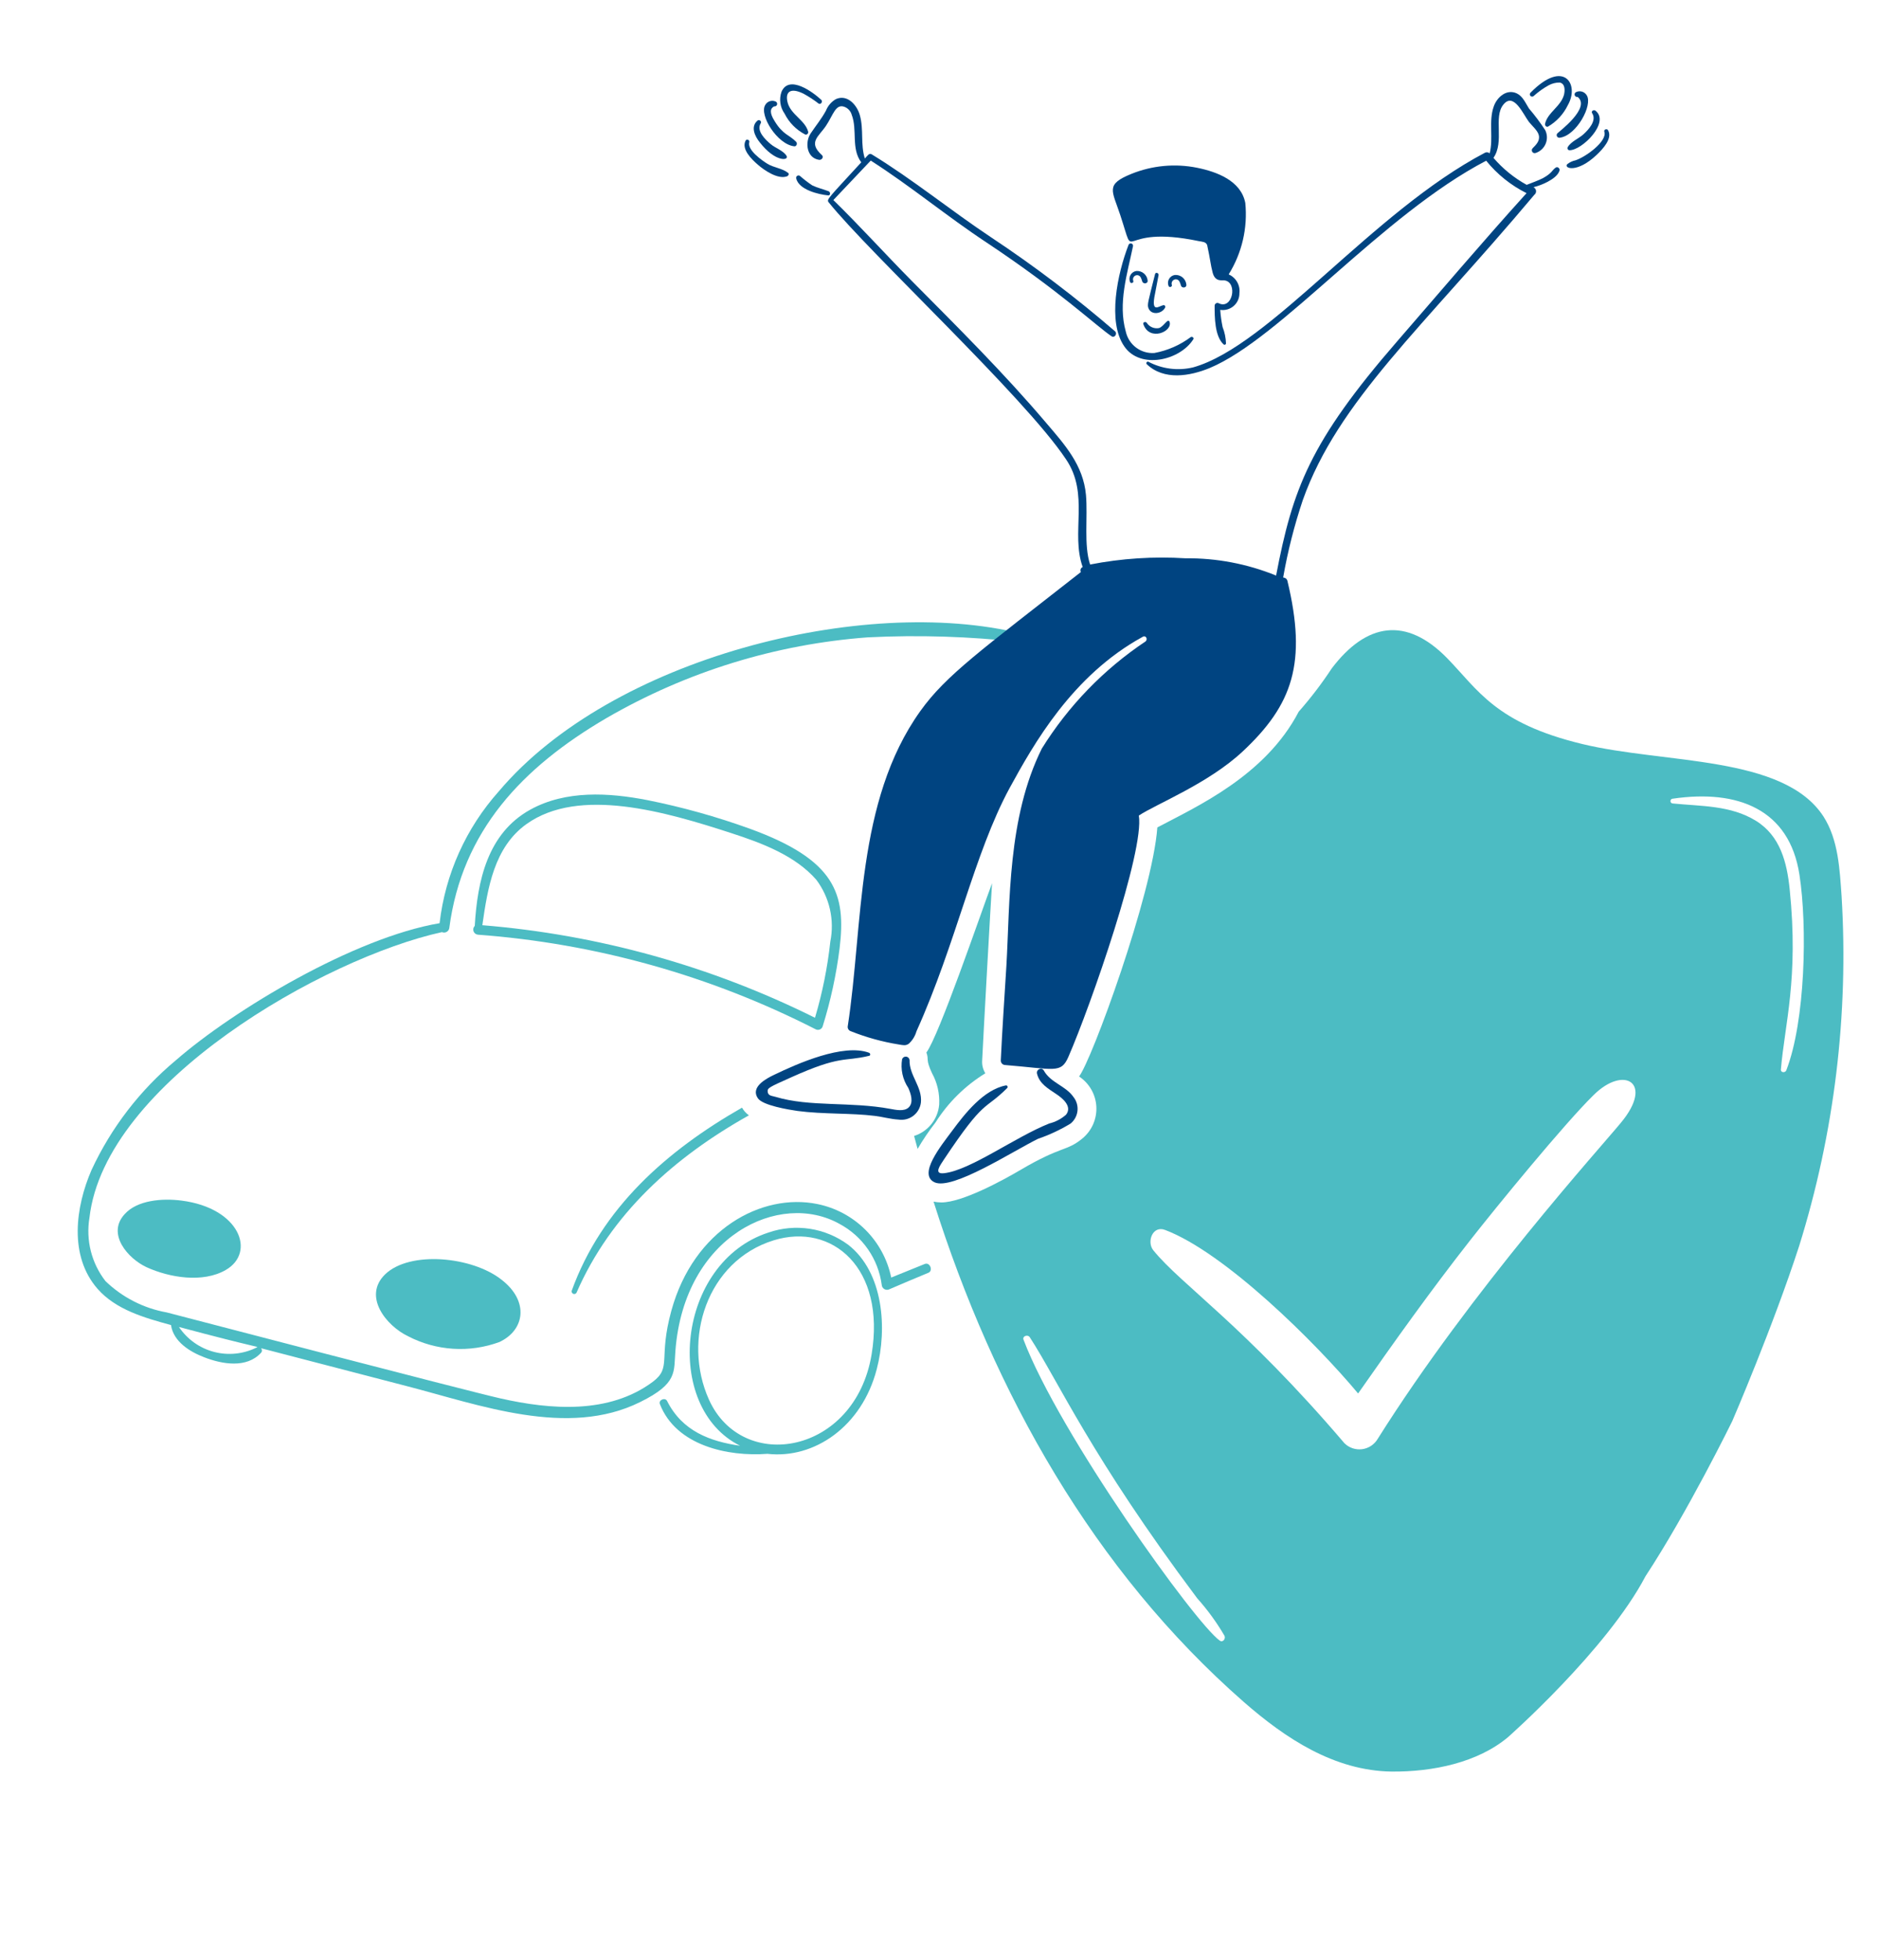 <svg width="509" height="531" viewBox="0 0 509 531" fill="none" xmlns="http://www.w3.org/2000/svg">
<path d="M222.978 278.036C225.132 271.127 226.668 264.04 227.567 256.86C229.331 242.2 226.502 232.964 203.229 224.51C194.173 221.238 184.886 218.647 175.443 216.759C165.007 214.726 153.316 214.031 143.704 219.357C132.139 225.769 129.39 238.63 128.674 250.839C128.486 251.027 128.355 251.266 128.297 251.526C128.239 251.786 128.256 252.057 128.347 252.308C128.439 252.558 128.599 252.777 128.811 252.939C129.023 253.101 129.276 253.199 129.542 253.222C161.428 255.583 192.523 264.284 221.004 278.815C221.18 278.919 221.378 278.982 221.582 278.998C221.786 279.015 221.991 278.984 222.182 278.909C222.373 278.834 222.543 278.716 222.681 278.565C222.819 278.413 222.921 278.233 222.978 278.036ZM142.69 223.255C156.932 213.076 180.344 219.887 198.262 225.722C206.404 228.366 215.497 231.743 221.257 238.352C223.029 240.716 224.282 243.426 224.935 246.307C225.588 249.188 225.626 252.174 225.046 255.07C224.287 262.066 222.896 268.979 220.89 275.725C192.704 261.711 162.104 253.2 130.729 250.65C132.165 240.634 133.899 229.537 142.69 223.255Z" fill="#4CBCC3"/>
<path d="M104.366 345.248C98.257 351.222 104.711 359.192 110.601 362.004C114.394 363.972 118.557 365.128 122.822 365.397C127.087 365.666 131.362 365.042 135.373 363.566C142.269 360.32 143.43 352.502 135.979 346.726C128.018 340.386 111.072 338.761 104.366 345.248Z" fill="#4CBCC3"/>
<path d="M49.194 325.255C43.99 324.585 37.187 325.116 33.777 328.939C28.838 334.306 34.686 340.975 39.751 343.316C45.944 346.128 54.953 347.644 61.188 344.052C69.423 339.312 64.994 327.271 49.194 325.255Z" fill="#4CBCC3"/>
<path d="M276.719 171.636C234.122 161.153 165.76 178.208 135.2 214.376C126.289 224.344 120.68 236.825 119.143 250.106C96.043 254.013 63.382 273.56 47.691 287.218C37.969 295.309 30.16 305.454 24.826 316.923C20.452 326.973 18.633 340.221 26.426 349.142C31.407 354.822 39.111 357.003 46.348 358.973C46.996 363.478 51.501 366.252 55.399 367.721C60.207 369.586 66.829 370.752 70.728 366.509C70.812 366.426 70.879 366.328 70.924 366.22C70.97 366.111 70.993 365.995 70.993 365.877C70.993 365.76 70.97 365.643 70.924 365.535C70.879 365.426 70.812 365.328 70.728 365.246L110.222 375.51C130.009 380.616 153.854 389.584 173.494 379.838C183.825 374.756 182.579 371.62 183.063 365.894C185.476 334.711 211.359 322.472 227.58 331.595C230.645 333.242 233.276 335.592 235.256 338.453C237.237 341.314 238.51 344.603 238.972 348.052C238.983 348.294 239.055 348.529 239.18 348.736C239.306 348.943 239.482 349.115 239.692 349.236C239.902 349.357 240.139 349.423 240.381 349.428C240.623 349.433 240.863 349.377 241.077 349.265C244.584 347.749 248.091 346.275 251.64 344.806C252.983 344.242 252.032 341.859 250.647 342.423C247.615 343.636 244.584 344.89 241.553 346.103C240.531 341.183 238.085 336.672 234.52 333.13C230.955 329.589 226.428 327.174 221.501 326.185C206.505 323.129 188.035 333.018 181.965 355.07C178.369 368.121 182.129 370.42 176.942 374.339C165.074 383.18 149.223 381.917 135.625 378.844C126.809 376.865 45.586 355.66 45.161 355.546C38.913 354.426 33.14 351.471 28.578 347.059C26.71 344.654 25.361 341.888 24.616 338.936C23.87 335.984 23.744 332.91 24.245 329.907C28.426 293.305 87.93 259.528 119.779 252.523C119.979 252.611 120.197 252.653 120.416 252.643C120.635 252.634 120.849 252.575 121.042 252.47C121.234 252.365 121.4 252.217 121.526 252.038C121.652 251.859 121.736 251.653 121.77 251.437C125.218 225.112 141.557 207.876 164.379 194.534C186.028 181.992 210.236 174.516 235.187 172.668C248.985 171.976 262.815 172.409 276.542 173.964C277.717 174.019 277.974 171.944 276.719 171.636ZM69.591 365.039C66.002 366.838 61.882 367.267 57.999 366.246C54.117 365.226 50.74 362.826 48.499 359.495C70.307 365.322 70.168 364.749 69.591 365.039Z" fill="#4CBCC3"/>
<path d="M229.908 337.237C226.847 334.969 223.28 333.48 219.515 332.899C215.75 332.318 211.9 332.662 208.298 333.903C183.383 341.956 179.527 381.219 200.59 391.672C192.448 390.502 184.912 387.727 180.803 379.543C180.285 378.508 178.42 379.24 178.853 380.385C183.228 391.643 197.26 394.674 207.999 393.857C220.663 395.297 233.583 386.498 237.621 370.946C240.517 359.971 239.482 344.718 229.908 337.237ZM236.223 366.985C231.706 393.988 201.213 399.305 192.14 379.156C184.823 362.872 191.622 341.611 209.679 336.024C225.517 331.124 240.151 343.535 236.223 366.985Z" fill="#4CBCC3"/>
<path d="M305.865 66.361C302.884 74.048 300.068 87.175 304.737 93.861C309.027 100.138 319.766 97.671 323.404 91.954C323.707 91.533 323.143 91.112 322.755 91.305C319.839 93.486 316.459 94.967 312.879 95.633C311.106 95.756 309.348 95.238 307.925 94.173C306.502 93.108 305.51 91.567 305.128 89.832C302.964 82.123 305.52 74.255 307.077 66.706C307.112 66.549 307.085 66.385 307.003 66.247C306.92 66.109 306.788 66.007 306.634 65.963C306.479 65.919 306.313 65.936 306.17 66.01C306.028 66.084 305.918 66.209 305.865 66.361Z" fill="#004481"/>
<path d="M303.613 58.219C308.244 72.293 302.089 60.564 324.919 65.321C326.132 65.536 326.78 65.536 327.172 66.361C328.014 70.179 328.111 71.762 328.675 73.884C329.365 76.469 331.201 75.842 331.942 75.968C335.516 76.562 334.047 83.967 330.333 82.165C330.219 82.101 330.089 82.068 329.958 82.069C329.826 82.069 329.697 82.105 329.584 82.17C329.47 82.236 329.375 82.331 329.309 82.444C329.242 82.558 329.207 82.686 329.205 82.818C329.205 85.849 329.205 91.086 331.63 93.296C331.684 93.347 331.751 93.382 331.824 93.395C331.896 93.409 331.971 93.402 332.04 93.374C332.108 93.347 332.168 93.3 332.211 93.24C332.254 93.18 332.279 93.109 332.283 93.035C332.235 91.522 331.926 90.028 331.369 88.619C331.048 87.076 330.831 85.514 330.721 83.942C331.368 84.044 332.03 84.003 332.659 83.823C333.289 83.642 333.872 83.326 334.367 82.897C334.862 82.469 335.258 81.937 335.526 81.339C335.794 80.741 335.929 80.092 335.92 79.437C336.05 78.387 335.837 77.324 335.312 76.405C334.788 75.486 333.981 74.761 333.011 74.339C336.61 68.558 338.194 61.749 337.516 54.973C336.345 48.957 329.807 46.532 324.439 45.446C318.486 44.252 312.314 44.824 306.682 47.092C299.52 49.984 301.407 51.538 303.613 58.219Z" fill="#004481"/>
<path d="M318.811 75.67C319.682 75.783 319.851 76.667 320.074 77.354C320.288 78.132 321.631 78.044 321.547 77.135C321.481 76.372 321.116 75.667 320.531 75.172C319.947 74.678 319.191 74.434 318.428 74.495C318.095 74.542 317.777 74.665 317.5 74.855C317.223 75.046 316.994 75.297 316.831 75.591C316.668 75.885 316.575 76.213 316.56 76.548C316.544 76.884 316.607 77.219 316.744 77.526C317 78.002 317.826 77.657 317.586 77.135C317.536 76.954 317.531 76.763 317.571 76.58C317.61 76.396 317.694 76.225 317.815 76.081C317.935 75.937 318.089 75.825 318.262 75.753C318.435 75.681 318.624 75.653 318.811 75.67Z" fill="#004481"/>
<path d="M307.987 73.417C307.654 73.465 307.336 73.588 307.059 73.779C306.782 73.97 306.553 74.222 306.39 74.516C306.227 74.81 306.134 75.138 306.119 75.474C306.104 75.81 306.167 76.145 306.303 76.453C306.56 76.928 307.385 76.579 307.145 76.061C307.08 75.882 307.062 75.689 307.092 75.5C307.122 75.312 307.199 75.134 307.315 74.983C307.432 74.832 307.584 74.713 307.759 74.636C307.934 74.56 308.125 74.529 308.315 74.546C309.182 74.676 309.355 75.539 309.578 76.229C309.797 77.008 311.14 76.924 311.052 76.015C310.984 75.266 310.625 74.574 310.051 74.088C309.478 73.602 308.736 73.361 307.987 73.417Z" fill="#004481"/>
<path d="M310.803 87.449C310.504 87.028 309.675 87.276 309.89 87.841C311.553 92.585 317.889 89.819 316.992 87.192C316.541 86.06 315.438 88.455 314.138 88.876C313.503 88.999 312.846 88.929 312.251 88.674C311.657 88.42 311.153 87.993 310.803 87.449Z" fill="#004481"/>
<path d="M314.007 74.546C314.125 73.935 313.165 73.636 313.051 74.284C311.178 81.791 310.879 82.511 311.279 83.509C312.058 85.5 314.959 85.024 315.779 83.336C315.824 83.258 315.844 83.169 315.837 83.08C315.83 82.991 315.797 82.906 315.741 82.836C315.685 82.766 315.609 82.715 315.524 82.688C315.439 82.662 315.347 82.662 315.262 82.688C314.133 82.881 311.873 85.083 313.051 79.568C313.354 77.922 313.674 76.23 314.007 74.546Z" fill="#004481"/>
<path d="M415.687 26C416.928 24.879 418.294 23.906 419.758 23.099C420.675 22.601 421.704 22.348 422.747 22.362C424.216 22.666 424.174 24.442 423.913 25.608C423.092 28.816 419.455 30.458 418.76 33.536C418.676 33.957 419.063 34.487 419.539 34.315C421.888 32.944 423.774 30.901 424.953 28.45C428.149 22.859 423.88 15.871 414.82 25.116C414.703 25.231 414.636 25.388 414.634 25.552C414.633 25.716 414.696 25.874 414.811 25.991C414.926 26.109 415.083 26.175 415.247 26.177C415.412 26.179 415.57 26.115 415.687 26Z" fill="#004481"/>
<path d="M430.064 25.827C429.787 25.358 429.347 25.006 428.828 24.838C428.309 24.671 427.747 24.699 427.248 24.918C427.077 24.971 426.934 25.088 426.847 25.244C426.761 25.4 426.737 25.583 426.782 25.756C426.827 25.929 426.937 26.078 427.089 26.172C427.24 26.265 427.422 26.297 427.597 26.261C431.243 29.208 422.461 35.712 422.095 36.133C421.992 36.246 421.928 36.389 421.913 36.54C421.897 36.692 421.931 36.845 422.009 36.976C422.087 37.107 422.204 37.209 422.345 37.268C422.485 37.328 422.641 37.34 422.789 37.304C427.269 36.706 431.757 28.501 430.064 25.827Z" fill="#004481"/>
<path d="M429.155 36.394C427.858 37.565 425.787 38.343 424.911 39.859C424.86 39.943 424.833 40.039 424.832 40.138C424.83 40.236 424.855 40.333 424.904 40.419C424.952 40.504 425.022 40.575 425.107 40.625C425.192 40.675 425.288 40.701 425.387 40.701C428.755 40.743 436.43 33.165 432.447 30.003C431.971 29.616 431.146 30.092 431.538 30.698C432.834 32.66 430.544 35.14 429.155 36.394Z" fill="#004481"/>
<path d="M435.823 35.266C435.516 34.748 434.611 35.094 434.826 35.687C435.697 38.239 429.774 42.541 426.991 43.438C426.182 43.605 425.425 43.961 424.781 44.478C423.715 45.547 427.353 47.088 432.78 41.922C434.308 40.466 437.154 37.527 435.823 35.266Z" fill="#004481"/>
<path d="M218.259 36.449C218.367 36.475 218.479 36.474 218.586 36.444C218.692 36.414 218.789 36.357 218.868 36.279C218.946 36.2 219.003 36.103 219.033 35.997C219.062 35.89 219.064 35.778 219.038 35.67C218.196 32.593 214.533 31.165 213.535 28.004C212.647 24.951 214.133 23.562 217.825 25.406C219.234 26.18 220.58 27.062 221.85 28.046C222.414 28.467 223.113 27.528 222.587 27.052C220.381 24.973 213.839 20.123 211.805 24.888C211.467 25.867 211.366 26.912 211.513 27.937C211.659 28.962 212.048 29.938 212.647 30.782C213.867 33.22 215.833 35.205 218.259 36.449Z" fill="#004481"/>
<path d="M215.788 38.428C213.952 36.525 212.176 36.521 209.944 32.799C208.521 30.564 208.723 29.372 209.814 28.817C209.987 28.85 210.167 28.816 210.317 28.721C210.466 28.627 210.574 28.479 210.618 28.307C210.662 28.136 210.639 27.954 210.553 27.799C210.468 27.645 210.327 27.528 210.159 27.474C209.656 27.267 209.095 27.255 208.583 27.438C208.071 27.622 207.646 27.988 207.389 28.467C205.743 31.212 210.681 39.16 215.312 39.64C215.918 39.682 216.171 38.824 215.788 38.428Z" fill="#004481"/>
<path d="M213.19 42.238C212.281 40.769 210.159 40.133 208.862 39.034C207.431 37.822 204.918 35.439 206.176 33.405C206.247 33.284 206.271 33.141 206.243 33.003C206.216 32.866 206.139 32.743 206.028 32.657C205.916 32.572 205.777 32.531 205.637 32.541C205.497 32.55 205.366 32.611 205.267 32.711C203.36 34.357 204.614 36.954 205.915 38.558C210.13 43.998 213.906 43.522 213.19 42.238Z" fill="#004481"/>
<path d="M207.974 44.36C206.547 43.484 202.472 40.638 203.078 38.516C203.25 37.952 202.387 37.519 202.084 38.095C200.872 40.432 203.768 43.206 205.372 44.591C207.149 46.149 210.875 48.705 213.342 47.753C213.687 47.623 213.948 47.1 213.603 46.844C212.02 45.572 209.692 45.433 207.974 44.36Z" fill="#004481"/>
<path d="M224.578 51.811C223.109 51.247 221.547 50.902 220.12 50.207C218.943 49.415 217.818 48.547 216.752 47.61C216.64 47.547 216.512 47.519 216.384 47.529C216.256 47.538 216.133 47.585 216.031 47.663C215.93 47.742 215.853 47.848 215.811 47.97C215.77 48.091 215.764 48.222 215.796 48.346C216.533 51.42 221.816 52.674 224.46 52.935C225.1 53.024 225.142 52.026 224.578 51.811Z" fill="#004481"/>
<path d="M244.5 286.944C244.045 289.663 244.648 292.452 246.184 294.741C246.837 296.21 247.7 298.682 246.272 300.025C245.06 301.191 242.765 300.673 241.334 300.412C230.485 298.395 219.497 299.94 210.243 297.166C209.245 296.863 208.206 296.905 208.075 295.823C207.945 294.741 208.353 294.589 214.39 291.882C227.993 285.761 228.624 287.706 235.566 286.035C235.987 285.95 235.912 285.386 235.566 285.214C228.586 282.604 216.074 288.161 209.801 291.188C207.696 292.185 203.347 294.48 205.385 297.503C206.648 299.477 213.805 300.631 216.125 300.968C223.159 301.898 230.792 301.506 237.124 302.311C239.25 302.572 241.334 303.178 243.494 303.308C244.2 303.419 244.922 303.385 245.616 303.21C246.309 303.035 246.96 302.722 247.53 302.29C248.1 301.858 248.577 301.315 248.932 300.694C249.287 300.074 249.514 299.388 249.598 298.677C250.019 294.467 246.394 291.314 246.525 287.201C246.504 286.963 246.403 286.739 246.238 286.567C246.072 286.395 245.853 286.285 245.616 286.255C245.379 286.225 245.139 286.277 244.936 286.402C244.733 286.528 244.579 286.719 244.5 286.944Z" fill="#004481"/>
<path d="M290.966 297.22C288.861 294.151 284.773 293.368 282.912 290.034C282.348 288.994 280.832 289.731 281.051 290.813C281.7 293.583 284.04 294.884 286.288 296.4C287.935 297.482 290.709 299.734 288.932 301.986C287.632 303.136 286.072 303.952 284.385 304.365C275.035 308.095 263.016 317.033 255.888 317.837C252.857 318.186 254.937 315.542 255.846 314.115C267.066 297.275 266.67 301.064 272.997 294.749C273.056 294.684 273.093 294.601 273.102 294.514C273.112 294.426 273.094 294.338 273.051 294.262C273.007 294.185 272.941 294.124 272.862 294.087C272.782 294.049 272.692 294.038 272.606 294.055C266.586 295.225 261.521 301.679 258.098 306.31C255.059 310.406 248.718 318.153 253.29 320.3C258.132 322.552 274.568 311.821 281.354 308.512C284.423 307.46 287.37 306.081 290.145 304.399C291.198 303.551 291.875 302.322 292.029 300.978C292.183 299.634 291.801 298.284 290.966 297.22Z" fill="#004481"/>
<path d="M421.661 45.4C420.596 46.128 420.76 46.835 418.2 48.258C417.24 48.767 414.832 49.681 413.78 50.077C410.365 48.197 407.315 45.72 404.775 42.764C407.835 38.377 404.686 31.738 407.461 28.34C410.273 24.834 412.87 31.026 414.386 33.018C415.169 34.016 416.811 35.401 417.072 36.655C417.417 38.171 416.335 39.211 415.388 40.166C415.268 40.29 415.193 40.45 415.173 40.622C415.154 40.793 415.191 40.966 415.28 41.114C415.369 41.261 415.504 41.376 415.664 41.439C415.825 41.502 416.001 41.511 416.167 41.463C416.776 41.27 417.337 40.947 417.81 40.518C418.284 40.088 418.658 39.561 418.909 38.973C419.161 38.385 419.282 37.75 419.265 37.111C419.248 36.472 419.093 35.844 418.811 35.27C417.466 33.212 415.99 31.243 414.39 29.376C413.481 27.949 412.744 26.088 411.102 25.305C408.328 24.009 405.73 26.345 404.863 28.816C403.394 32.929 404.821 37.388 403.739 41.589V41.547C403.572 41.391 403.361 41.291 403.135 41.26C402.909 41.229 402.678 41.269 402.476 41.375C371.865 57.469 344.172 93.705 323.362 99.532C319.25 100.51 314.923 99.957 311.191 97.974C311.105 97.96 311.018 97.972 310.94 98.01C310.862 98.047 310.797 98.108 310.755 98.183C310.712 98.259 310.694 98.345 310.703 98.431C310.712 98.518 310.747 98.599 310.803 98.664C315.476 103.127 322.494 101.914 327.862 99.704C347.152 91.646 374.484 58.337 402.8 43.539C405.777 47.219 409.51 50.217 413.746 52.329C401.828 65.498 390.351 79.004 378.702 92.442C355 119.748 350.356 132.437 345.864 155.929C338.073 152.752 329.725 151.161 321.311 151.251C312.657 150.707 303.969 151.273 295.458 152.935C293.702 147.677 294.86 140.12 294.334 134.1C293.597 126 288.617 120.502 283.548 114.566C272.118 101.094 259.551 88.628 247.131 76.111C239.974 68.879 233.141 61.301 225.867 54.198C229.235 50.649 232.624 47.041 236 43.505C246.782 50.388 256.658 58.619 267.352 65.675C287.4 78.991 296.94 88.169 301.263 91.095C302.042 91.659 302.905 90.447 302.257 89.798C291.592 80.593 280.354 72.073 268.611 64.29C257.665 57.015 247.476 48.658 236.261 41.813C235.52 41.392 235.179 42.158 234.396 42.941C233.183 39.084 234.139 35.144 233.057 31.25C232.32 28.522 229.723 25.486 226.603 26.829C225.363 27.526 224.4 28.627 223.875 29.949C222.663 32.201 221.105 34.062 219.716 36.142C218.116 38.525 218.592 42.768 221.968 43.299C222.663 43.429 223.399 42.562 222.747 42.002C218.912 38.533 221.905 37.022 223.875 34.075C225.845 31.128 226.477 27.995 228.927 28.964C229.384 29.146 229.794 29.431 230.124 29.796C230.455 30.16 230.698 30.596 230.834 31.069C232.438 35.228 230.62 40.251 233.432 43.977C224.7 53.504 223.93 54.038 224.591 54.8C235.617 68.567 277.599 107.425 288.899 124.392C295.378 133.898 290.132 144.322 293.445 153.626H293.437C293.311 153.675 293.198 153.751 293.104 153.848C293.01 153.945 292.938 154.062 292.893 154.189C292.848 154.316 292.83 154.452 292.842 154.586C292.854 154.721 292.895 154.851 292.961 154.969C265.963 176.124 256.41 182.89 249.438 192.64C231.92 217.117 234 250.603 229.778 277.951C229.713 278.252 229.763 278.565 229.919 278.83C230.075 279.094 230.325 279.29 230.62 279.379C234.824 281.055 239.201 282.261 243.671 282.974C244.757 283.147 245.447 283.361 246.314 282.759C247.308 281.852 248.028 280.686 248.394 279.391C259.193 255.441 263.996 231.288 273.65 213.463C280.1 201.7 290.549 182.991 309.747 172.504C310.567 172.024 311.174 173.194 310.483 173.767C299.156 181.327 289.573 191.219 282.377 202.782C273.035 221.542 273.781 244.402 272.762 261.722C272.244 270.256 271.638 278.785 271.246 287.319C271.247 287.64 271.375 287.948 271.602 288.175C271.83 288.402 272.137 288.53 272.459 288.531C285.91 289.626 287.514 290.876 289.522 286.426C295.664 272.369 310.235 230.383 308.66 220.948C313.249 217.871 327.471 212.301 336.8 203.586C350.352 190.918 354.288 179.589 348.925 157.335C348.874 157.133 348.769 156.95 348.62 156.805C348.472 156.66 348.285 156.559 348.083 156.514C347.977 156.506 347.873 156.476 347.78 156.426C349.028 149.316 350.808 142.311 353.105 135.468C362.675 108.613 385.48 88.914 415.834 52.796C416.004 52.671 416.139 52.503 416.224 52.31C416.309 52.116 416.342 51.904 416.32 51.694C416.298 51.484 416.221 51.283 416.098 51.112C415.974 50.94 415.808 50.804 415.615 50.717C416.956 50.387 418.251 49.893 419.472 49.247C420.684 48.595 422.461 47.471 422.718 45.997C422.684 45.618 422.179 45.05 421.661 45.4Z" fill="#004481"/>
<path d="M267.061 290.767C266.423 289.745 266.121 288.55 266.198 287.348C266.455 281.719 268.577 243.522 268.88 239.278C265.634 247.989 254.486 280.599 251.084 285.138C251.834 287.146 250.794 286.864 252.6 290.724C254.037 293.33 254.712 296.287 254.549 299.258C254.381 301.186 253.646 303.021 252.435 304.532C251.225 306.042 249.595 307.161 247.75 307.746C247.75 307.817 248.68 311.181 248.702 311.252C250.154 308.76 251.775 306.369 253.551 304.095C256.974 298.676 261.597 294.116 267.061 290.767Z" fill="#4CBCC3"/>
<path d="M201.108 300.079C180.79 311.678 163.036 327.242 154.945 349.707C154.91 349.87 154.934 350.041 155.013 350.189C155.092 350.337 155.221 350.452 155.376 350.514C155.531 350.577 155.704 350.582 155.863 350.53C156.022 350.478 156.158 350.371 156.246 350.229C165.567 328.833 182.769 313.471 202.977 302.159C202.212 301.608 201.574 300.898 201.108 300.079Z" fill="#4CBCC3"/>
<path d="M408.711 470.626C408.711 470.626 435.5 447 446 427C457.5 409.5 469.5 385 469.5 385C469.5 385 480.49 359.543 487.623 337.578C497.166 306.995 501.069 274.932 499.142 242.954C498.62 235.637 498.3 227.537 494.203 221.171C483.384 204.554 451.224 206.979 428.814 201.557C405.314 195.882 400.645 186.948 392.22 178.301C381.114 166.959 370.328 168.71 360.953 181.071C358.244 185.189 355.249 189.111 351.99 192.808C342.951 210.183 324.279 218.544 313.679 224.16C312.331 242.352 295.87 287.31 292.46 291.63C293.821 292.528 294.953 293.732 295.766 295.145C296.579 296.559 297.051 298.143 297.143 299.771C297.236 301.399 296.946 303.026 296.299 304.522C295.651 306.019 294.662 307.343 293.412 308.39C289.004 312.023 287.939 310.255 276.479 317.008C271.617 319.87 260.767 325.756 255.13 325.756C254.423 325.749 253.719 325.676 253.025 325.537C269.444 377.446 296.489 425.529 337.124 461.099C348.428 470.976 361.635 479.724 377.182 479.939C388.384 480.038 400.5 477.5 408.711 470.626ZM453.404 216.372C471.027 213.799 484.979 219.268 487.703 236.938C489.888 251.041 489.299 276.659 484.154 289.946C483.893 290.682 482.592 290.64 482.681 289.731C483.716 277.417 487.535 265.115 485.064 240.924C484.327 233.65 482.508 226.417 475.882 222.346C469.04 218.136 461.071 218.447 453.362 217.668C453.19 217.661 453.028 217.586 452.912 217.459C452.795 217.332 452.734 217.165 452.741 216.993C452.749 216.821 452.824 216.659 452.951 216.542C453.077 216.426 453.245 216.364 453.417 216.372H453.404ZM330.59 444.461C323.951 439.767 287.122 388.506 277.414 362.96C277.022 361.962 278.538 361.444 279.098 362.265C286.831 374.171 295.799 394.737 324.482 432.993C327.288 436.126 329.769 439.535 331.887 443.169C332.236 443.939 331.458 445.067 330.59 444.461ZM373.376 389.853C372.929 390.599 372.319 391.234 371.592 391.71C370.865 392.187 370.039 392.492 369.177 392.605C368.315 392.717 367.438 392.633 366.614 392.358C365.789 392.083 365.036 391.626 364.413 391.019C337.048 358.943 320.128 348.044 312.576 338.706C310.757 336.458 312.361 331.907 315.779 333.208C331.963 339.333 356.494 363.621 368.093 377.509C377.923 363.435 387.88 349.492 398.493 335.978C405.625 326.863 424.174 304.234 431.883 296.703C440.113 288.472 448.386 293.284 439.33 304.15C434.051 310.617 398.784 349.458 373.376 389.853Z" fill="#4CBCC3"/>
</svg>
